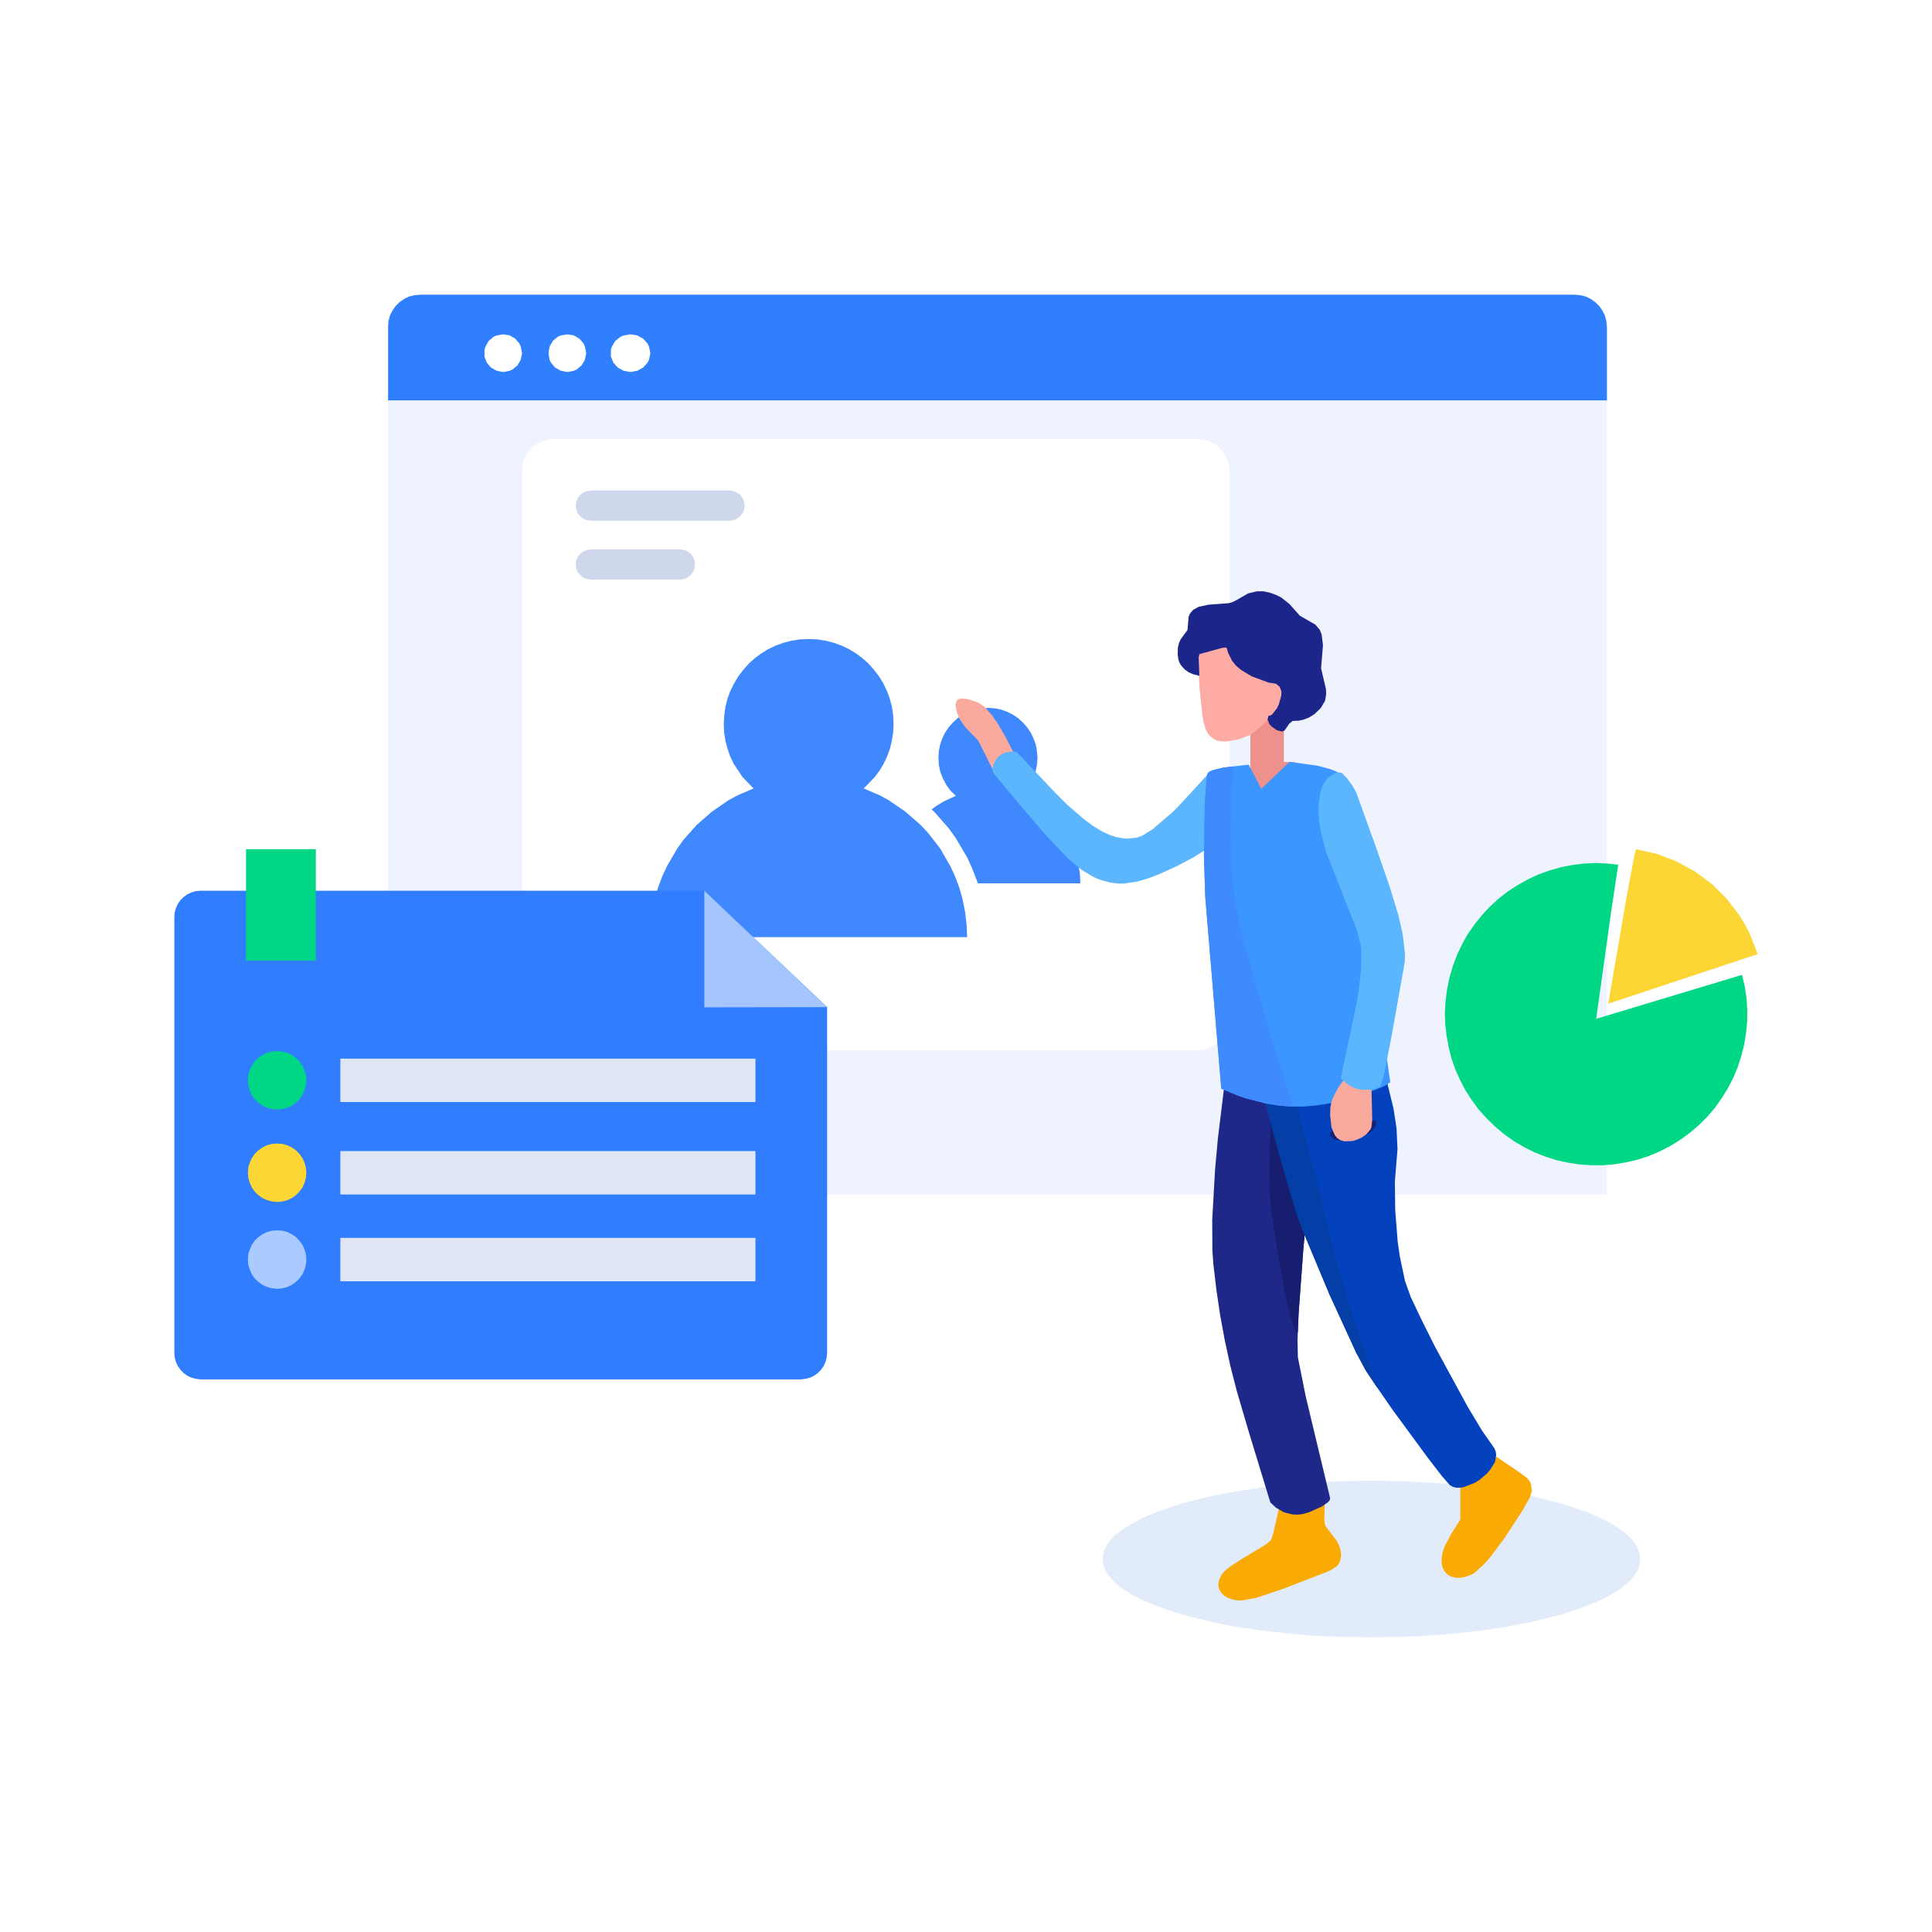 <?xml version="1.0" standalone="no"?><!DOCTYPE svg PUBLIC "-//W3C//DTD SVG 1.1//EN" "http://www.w3.org/Graphics/SVG/1.1/DTD/svg11.dtd"><svg height="1024" node-id="1" sillyvg="true" template-height="1024" template-width="1024" version="1.1" viewBox="0 0 1024 1024" width="1024" xmlns="http://www.w3.org/2000/svg" xmlns:xlink="http://www.w3.org/1999/xlink"><rect x="0" y="0" width="1024" height="1024" fill="#808080" stroke="none"/><defs node-id="63"><clipPath id="clip-客户" node-id="9"><path d="M 0.00 0.00 L 1024.00 0.00 L 1024.00 1024.00 L 0.00 1024.00 Z" fill="#000000" fill-rule="nonzero" node-id="66" stroke="none" target-height="1024" target-width="1024" target-x="0" target-y="0"></path></clipPath><clipPath id="clip-path" node-id="3"><path d="M 648.80 576.50 L 645.50 603.40 L 644.00 620.00 L 642.50 646.60 L 642.60 663.00 L 643.10 670.00 L 644.70 683.60 L 646.70 697.10 L 649.20 710.60 L 652.10 723.90 L 655.50 737.20 L 661.90 759.00 L 673.30 796.30 L 676.30 799.10 L 680.60 801.60 L 685.20 802.70 L 687.70 802.80 L 690.40 802.50 L 693.60 801.60 L 700.60 798.50 L 704.00 796.10 L 704.70 795.20 L 705.00 794.10 L 692.10 740.30 L 687.90 719.40 L 687.70 710.20 L 688.30 696.00 L 690.80 662.00 L 693.60 631.90 L 687.90 571.50 Z" fill="#000000" fill-rule="nonzero" id="路径_1386" node-id="4" stroke="none" target-height="231.3" target-width="62.5" target-x="642.5" target-y="571.5"></path></clipPath><clipPath id="clip-path-2" node-id="5"><path d="M 735.20 573.70 L 738.60 587.60 L 740.20 598.10 L 740.70 609.10 L 739.30 626.40 L 739.50 641.60 L 740.80 658.10 L 742.00 666.30 L 744.70 679.00 L 747.70 687.40 L 753.30 699.20 L 760.80 714.20 L 777.90 745.60 L 785.40 758.10 L 792.10 767.70 L 792.80 769.50 L 793.00 771.30 L 792.40 774.80 L 789.90 778.90 L 788.00 781.10 L 784.10 784.40 L 781.50 786.00 L 775.80 788.20 L 773.90 788.50 L 771.90 788.50 L 770.10 788.10 L 768.40 787.10 L 764.20 782.30 L 756.80 772.70 L 738.00 747.10 L 729.70 735.10 L 723.90 726.40 L 718.80 716.90 L 704.70 686.20 L 691.60 654.90 L 687.60 644.50 L 680.80 621.70 L 670.00 582.50 L 720.80 574.80 Z" fill="#000000" fill-rule="nonzero" id="路径_1390" node-id="6" stroke="none" target-height="214.8" target-width="123" target-x="670" target-y="573.7"></path></clipPath><clipPath id="clip-path-3" node-id="7"><path d="M 683.50 403.80 L 668.50 418.10 L 661.80 405.30 L 648.60 406.80 L 643.10 408.10 L 641.00 409.00 L 640.10 409.90 L 639.70 411.20 L 638.60 424.80 L 638.10 453.30 L 638.80 475.30 L 647.30 577.00 L 655.90 580.60 L 660.20 582.10 L 671.10 584.90 L 677.40 585.90 L 683.90 586.50 L 690.80 586.50 L 697.80 585.90 L 704.60 584.80 L 711.20 583.40 L 723.00 579.90 L 731.90 576.50 L 734.60 575.20 L 736.90 573.60 L 721.60 469.20 L 714.70 428.50 L 713.20 420.80 L 710.90 412.20 L 709.80 409.90 L 707.80 408.70 L 704.90 407.60 L 698.10 405.80 L 683.50 403.80 Z" fill="#000000" fill-rule="nonzero" id="路径_1383" node-id="8" stroke="none" target-height="182.7" target-width="98.8" target-x="638.1" target-y="403.8"></path></clipPath></defs><g clip-path="url(#clip-客户)" id="客户" node-id="11"><path d="M 0.00 0.00 L 1024.00 0.00 L 1024.00 1024.00 L 0.00 1024.00 Z" fill="#ffffff" fill-rule="nonzero" node-id="80" stroke="none" target-height="1024" target-width="1024" target-x="0" target-y="0"></path><path d="M 222.70 156.20 L 834.70 156.20 L 837.80 156.50 L 840.60 157.20 L 843.20 158.50 L 845.60 160.20 L 847.60 162.20 L 849.30 164.60 L 850.60 167.20 L 851.40 170.10 L 851.70 173.20 L 851.70 633.20 L 205.70 633.20 L 205.70 173.20 L 205.90 170.10 L 206.70 167.20 L 208.00 164.60 L 209.70 162.20 L 211.70 160.20 L 214.10 158.50 L 216.70 157.20 L 219.60 156.50 L 222.70 156.20 Z" fill="#eef3fe" fill-rule="nonzero" group-id="1,7" id="矩形_2406" node-id="14" stroke="none" target-height="477" target-width="646" target-x="205.7" target-y="156.2"></path><path d="M 222.70 156.20 L 834.70 156.20 L 837.80 156.50 L 840.60 157.20 L 843.20 158.50 L 845.60 160.20 L 847.60 162.20 L 849.30 164.60 L 850.60 167.20 L 851.40 170.10 L 851.70 173.20 L 851.70 212.20 L 205.70 212.20 L 205.70 173.20 L 205.90 170.10 L 206.70 167.20 L 208.00 164.60 L 209.70 162.20 L 211.70 160.20 L 214.10 158.50 L 216.70 157.20 L 219.60 156.50 L 222.70 156.20 Z" fill="#2f7fff" fill-rule="nonzero" group-id="1,8" id="矩形_2407" node-id="15" stroke="none" target-height="56" target-width="646" target-x="205.7" target-y="156.2"></path><path d="M 276.70 187.20 L 276.00 190.70 L 274.30 193.60 L 271.70 195.80 L 270.20 196.50 L 266.70 197.20 L 263.20 196.50 L 260.20 194.80 L 258.00 192.20 L 256.80 189.00 L 256.80 185.30 L 257.30 183.70 L 259.00 180.70 L 261.60 178.50 L 263.20 177.80 L 266.70 177.20 L 270.20 177.80 L 273.10 179.50 L 275.30 182.10 L 276.00 183.70 L 276.70 187.20 Z" fill="#ffffff" fill-rule="nonzero" group-id="1,9" id="椭圆_706" node-id="16" stroke="none" target-height="20" target-width="19.9" target-x="256.8" target-y="177.2"></path><path d="M 310.70 187.20 L 310.00 190.70 L 308.30 193.60 L 305.70 195.80 L 304.20 196.50 L 300.70 197.20 L 297.20 196.50 L 294.20 194.80 L 292.00 192.20 L 291.30 190.70 L 290.70 187.20 L 291.30 183.70 L 293.00 180.70 L 295.60 178.50 L 297.20 177.80 L 300.70 177.20 L 304.20 177.80 L 307.10 179.50 L 309.30 182.10 L 310.00 183.70 L 310.70 187.20 Z" fill="#ffffff" fill-rule="nonzero" group-id="1,10" id="椭圆_707" node-id="17" stroke="none" target-height="20" target-width="20" target-x="290.7" target-y="177.2"></path><path d="M 344.70 187.20 L 344.00 190.70 L 343.20 192.20 L 340.90 194.80 L 337.80 196.50 L 334.20 197.20 L 330.50 196.50 L 327.40 194.80 L 325.10 192.20 L 323.80 189.00 L 323.80 185.30 L 324.30 183.70 L 326.10 180.70 L 328.90 178.50 L 330.50 177.80 L 334.20 177.20 L 337.80 177.80 L 340.90 179.50 L 343.20 182.10 L 344.00 183.70 L 344.70 187.20 Z" fill="#ffffff" fill-rule="nonzero" group-id="1,11" id="椭圆_708" node-id="18" stroke="none" target-height="20" target-width="20.9" target-x="323.8" target-y="177.2"></path><path d="M 293.70 232.70 L 634.70 232.70 L 637.80 233.00 L 640.60 233.70 L 643.20 235.00 L 645.60 236.70 L 647.60 238.70 L 649.30 241.10 L 650.60 243.70 L 651.40 246.60 L 651.70 249.70 L 651.70 539.70 L 651.40 542.80 L 650.60 545.60 L 649.30 548.20 L 647.60 550.60 L 645.60 552.70 L 643.20 554.30 L 640.60 555.60 L 637.80 556.40 L 634.70 556.70 L 293.70 556.70 L 290.60 556.40 L 287.70 555.60 L 285.10 554.30 L 282.70 552.70 L 280.70 550.60 L 279.00 548.20 L 277.70 545.60 L 276.90 542.80 L 276.70 539.70 L 276.70 249.70 L 276.90 246.60 L 277.70 243.70 L 279.00 241.10 L 280.70 238.70 L 282.70 236.70 L 285.10 235.00 L 287.70 233.70 L 290.60 233.00 L 293.70 232.70 Z" fill="#ffffff" fill-rule="nonzero" group-id="1,12" id="矩形_2411" node-id="19" stroke="none" target-height="324" target-width="375" target-x="276.7" target-y="232.7"></path><path d="M 313.10 260.00 L 386.70 260.00 L 388.80 260.30 L 390.70 261.10 L 392.30 262.30 L 393.60 264.00 L 394.40 265.90 L 394.70 268.00 L 394.40 270.10 L 393.60 272.00 L 392.30 273.60 L 390.70 274.90 L 388.80 275.70 L 386.70 276.00 L 313.10 276.00 L 311.00 275.70 L 309.10 274.90 L 307.50 273.60 L 306.20 272.00 L 305.40 270.10 L 305.20 268.00 L 305.40 265.90 L 306.20 264.00 L 307.50 262.30 L 309.10 261.10 L 311.00 260.30 L 313.10 260.00 Z" fill="#ced7ec" fill-rule="nonzero" group-id="1,13" id="矩形_2437" node-id="20" stroke="none" target-height="16" target-width="89.5" target-x="305.2" target-y="260"></path><path d="M 313.10 291.20 L 360.40 291.20 L 362.60 291.50 L 364.50 292.30 L 366.10 293.50 L 367.30 295.20 L 368.10 297.10 L 368.40 299.20 L 368.10 301.30 L 367.30 303.20 L 366.10 304.80 L 364.50 306.10 L 362.60 306.90 L 360.40 307.20 L 313.10 307.20 L 311.00 306.90 L 309.10 306.10 L 307.50 304.80 L 306.20 303.20 L 305.40 301.30 L 305.20 299.20 L 305.40 297.10 L 306.20 295.20 L 307.50 293.50 L 309.10 292.30 L 311.00 291.50 L 313.10 291.20 Z" fill="#ced7ec" fill-rule="nonzero" group-id="1,14" id="矩形_2438" node-id="21" stroke="none" target-height="16" target-width="63.2" target-x="305.2" target-y="291.2"></path><path d="M 474.60 468.20 L 474.90 463.20 L 475.60 458.40 L 476.80 453.60 L 478.50 448.90 L 480.50 444.60 L 483.00 440.50 L 485.80 436.70 L 489.00 433.20 L 492.40 430.00 L 496.20 427.20 L 500.30 424.70 L 506.60 421.80 L 503.80 419.10 L 501.60 416.10 L 499.80 412.70 L 498.40 409.20 L 497.60 405.50 L 497.40 401.70 L 497.60 398.00 L 498.30 394.60 L 499.40 391.40 L 500.90 388.30 L 502.80 385.50 L 505.00 383.00 L 507.50 380.70 L 510.30 378.80 L 513.40 377.30 L 516.60 376.10 L 520.00 375.40 L 523.60 375.20 L 527.20 375.40 L 530.60 376.10 L 533.90 377.30 L 536.90 378.80 L 539.70 380.70 L 542.20 383.00 L 544.40 385.50 L 546.30 388.30 L 547.80 391.40 L 549.00 394.60 L 549.60 398.00 L 549.90 401.70 L 549.60 405.50 L 548.80 409.20 L 547.50 412.70 L 545.70 416.10 L 543.40 419.10 L 540.70 421.80 L 547.00 424.70 L 551.00 427.20 L 554.80 430.00 L 558.30 433.20 L 561.40 436.70 L 564.20 440.50 L 566.70 444.60 L 568.80 448.90 L 570.40 453.60 L 571.60 458.40 L 572.40 463.20 L 572.60 468.20 Z" fill="#3f88fe" fill-rule="nonzero" group-id="1,15" id="联合_304" node-id="22" stroke="none" target-height="93" target-width="98" target-x="474.6" target-y="375.2"></path><path d="M 517.60 501.70 L 339.60 501.70 L 339.90 489.50 L 340.70 482.40 L 342.10 475.50 L 344.10 468.70 L 346.60 462.00 L 351.70 451.80 L 358.10 442.30 L 365.70 433.70 L 369.80 429.80 L 378.80 422.90 L 384.60 419.30 L 390.60 416.20 L 385.90 409.60 L 383.40 405.00 L 381.30 399.90 L 379.80 394.70 L 378.90 389.30 L 378.60 383.70 L 378.90 378.60 L 379.60 373.70 L 380.80 368.90 L 382.50 364.20 L 384.60 359.80 L 387.10 355.80 L 390.00 351.90 L 393.30 348.30 L 396.90 345.00 L 400.70 342.20 L 404.80 339.70 L 409.10 337.60 L 413.90 335.90 L 418.60 334.70 L 423.60 333.90 L 428.60 333.70 L 433.70 333.90 L 438.60 334.70 L 443.40 335.90 L 448.10 337.60 L 452.40 339.70 L 456.50 342.20 L 460.40 345.00 L 464.00 348.30 L 467.20 351.90 L 470.10 355.80 L 472.60 359.80 L 474.70 364.20 L 476.40 368.90 L 477.60 373.70 L 478.40 378.60 L 478.60 383.70 L 478.30 389.30 L 477.40 394.70 L 475.90 399.90 L 473.90 405.00 L 471.30 409.60 L 466.60 416.20 L 472.60 419.30 L 478.40 422.90 L 487.40 429.80 L 491.50 433.70 L 499.10 442.30 L 505.50 451.80 L 510.60 462.00 L 513.10 468.70 L 515.10 475.50 L 516.50 482.40 L 517.30 489.50 L 517.60 501.70 Z" fill="#3f88fe" fill-rule="nonzero" group-id="1,16" node-id="120" stroke="none" target-height="168" target-width="178" target-x="339.6" target-y="333.7"></path><path d="M 512.60 496.70 L 512.60 496.70 M 512.60 496.70 L 512.30 489.90 L 511.50 483.20 L 510.20 476.70 L 508.40 470.30 L 506.00 464.00 L 503.70 459.10 L 498.30 449.70 L 491.70 441.20 L 488.00 437.30 L 479.90 430.20 L 471.00 424.10 L 466.20 421.50 L 457.80 417.90 L 463.70 411.80 L 466.20 408.40 L 468.40 404.70 L 470.20 400.90 L 471.70 396.80 L 472.70 392.60 L 473.40 388.20 L 473.60 383.70 L 473.40 379.00 L 472.70 374.50 L 471.60 370.30 L 470.10 366.20 L 468.20 362.20 L 465.90 358.50 L 463.30 355.10 L 460.40 351.80 L 457.20 348.90 L 453.80 346.40 L 450.10 344.10 L 446.10 342.20 L 442.00 340.70 L 437.70 339.60 L 433.30 338.90 L 428.60 338.70 L 423.90 338.90 L 419.50 339.60 L 415.20 340.70 L 411.10 342.20 L 407.10 344.10 L 403.40 346.40 L 400.00 348.90 L 396.80 351.80 L 393.90 355.10 L 391.30 358.50 L 389.10 362.20 L 387.10 366.20 L 385.60 370.30 L 384.50 374.50 L 383.90 379.00 L 383.60 383.70 L 383.80 388.20 L 384.50 392.60 L 385.60 396.80 L 387.00 400.90 L 388.80 404.70 L 393.50 411.80 L 399.40 417.90 L 391.00 421.50 L 386.20 424.10 L 377.30 430.20 L 369.20 437.30 L 362.10 445.30 L 359.00 449.70 L 353.50 459.10 L 351.20 464.00 L 348.80 470.30 L 347.00 476.70 L 345.70 483.20 L 344.90 489.90 L 344.60 496.70 L 512.60 496.70 M 522.60 506.70 L 334.60 506.70 L 334.90 489.10 L 335.80 481.60 L 337.30 474.30 L 339.30 467.10 L 342.00 460.10 L 344.50 454.60 L 350.70 444.10 L 358.00 434.60 L 362.10 430.20 L 371.20 422.30 L 376.00 418.70 L 383.00 414.40 L 380.20 409.80 L 377.90 404.90 L 376.00 399.80 L 374.70 394.60 L 373.90 389.20 L 373.60 383.70 L 373.90 377.60 L 374.90 371.80 L 376.40 366.30 L 378.50 360.90 L 381.10 355.90 L 384.20 351.20 L 387.80 346.80 L 391.80 342.90 L 396.10 339.30 L 400.90 336.20 L 405.90 333.60 L 411.20 331.50 L 416.80 329.90 L 422.60 329.00 L 428.60 328.70 L 434.70 329.00 L 440.40 329.90 L 446.00 331.50 L 451.30 333.60 L 456.40 336.20 L 461.10 339.30 L 465.40 342.90 L 469.40 346.80 L 473.00 351.20 L 476.10 355.90 L 478.70 360.90 L 480.80 366.30 L 482.30 371.80 L 483.30 377.60 L 483.60 383.70 L 483.30 389.20 L 482.50 394.60 L 481.20 399.80 L 479.30 404.90 L 477.00 409.80 L 474.20 414.40 L 481.20 418.70 L 486.00 422.30 L 495.10 430.20 L 503.00 439.20 L 506.50 444.10 L 512.70 454.60 L 515.20 460.10 L 517.90 467.10 L 519.90 474.30 L 521.40 481.60 L 522.30 489.10 L 522.60 506.70 Z" fill="#ffffff" fill-rule="nonzero" group-id="1,16" node-id="122" stroke="none" target-height="178" target-width="188" target-x="334.6" target-y="328.7"></path><path d="M 106.40 472.10 L 373.20 472.10 L 438.40 533.80 L 438.40 717.10 L 438.10 719.60 L 437.50 722.00 L 436.50 724.10 L 435.10 726.10 L 433.40 727.80 L 431.40 729.20 L 429.30 730.20 L 426.90 730.80 L 424.40 731.10 L 106.40 731.10 L 103.80 730.80 L 101.50 730.20 L 99.30 729.20 L 97.40 727.80 L 95.70 726.10 L 94.30 724.10 L 93.30 722.00 L 92.60 719.60 L 92.40 717.10 L 92.40 486.10 L 92.60 483.50 L 93.30 481.20 L 94.30 479.00 L 95.70 477.00 L 97.40 475.40 L 99.30 474.00 L 101.50 473.00 L 103.80 472.30 L 106.40 472.10 Z" fill="#307eff" fill-rule="nonzero" group-id="2,17" id="路径_1158" node-id="27" stroke="none" target-height="259" target-width="346" target-x="92.4" target-y="472.1"></path><path d="M 373.30 533.90 L 438.30 533.80 L 373.30 472.10 Z" fill="#a4c5fd" fill-rule="nonzero" group-id="2" id="路径_1159" node-id="28" stroke="none" target-height="61.8" target-width="65" target-x="373.3" target-y="472.1"></path><path d="M 130.40 450.10 L 167.40 450.10 L 167.40 509.10 L 130.40 509.10 Z" fill="#00d785" fill-rule="nonzero" group-id="2,18" id="矩形_2399" node-id="29" stroke="none" target-height="59" target-width="37" target-x="130.4" target-y="450.1"></path><path d="M 180.40 561.10 L 400.40 561.10 L 400.40 584.10 L 180.40 584.10 Z" fill="#dfe5f3" fill-rule="nonzero" group-id="2,19" id="矩形_2400" node-id="30" stroke="none" target-height="23" target-width="220" target-x="180.4" target-y="561.1"></path><path d="M 180.40 610.10 L 400.40 610.10 L 400.40 633.10 L 180.40 633.10 Z" fill="#dfe5f3" fill-rule="nonzero" group-id="2,20" id="矩形_2401" node-id="31" stroke="none" target-height="23" target-width="220" target-x="180.4" target-y="610.1"></path><path d="M 180.40 656.10 L 400.40 656.10 L 400.40 679.10 L 180.40 679.10 Z" fill="#dfe5f3" fill-rule="nonzero" group-id="2,21" id="矩形_2402" node-id="32" stroke="none" target-height="23" target-width="220" target-x="180.4" target-y="656.1"></path><path d="M 162.40 572.60 L 162.10 575.40 L 161.40 578.00 L 160.30 580.40 L 158.70 582.60 L 156.90 584.40 L 154.70 586.00 L 152.30 587.10 L 149.70 587.80 L 146.90 588.10 L 144.10 587.80 L 141.50 587.10 L 139.10 586.00 L 136.90 584.40 L 135.00 582.60 L 133.50 580.40 L 132.40 578.00 L 131.60 575.40 L 131.40 572.60 L 131.60 569.70 L 132.40 567.20 L 133.50 564.80 L 135.00 562.60 L 136.90 560.70 L 139.10 559.20 L 141.50 558.00 L 144.10 557.30 L 146.90 557.10 L 149.70 557.30 L 152.30 558.00 L 154.70 559.20 L 156.90 560.70 L 158.70 562.60 L 160.30 564.80 L 161.40 567.20 L 162.10 569.70 L 162.40 572.60 Z" fill="#00d785" fill-rule="nonzero" group-id="2,22" id="椭圆_697" node-id="33" stroke="none" target-height="31" target-width="31" target-x="131.4" target-y="557.1"></path><path d="M 162.40 621.60 L 162.10 624.40 L 161.40 627.00 L 160.30 629.40 L 158.70 631.60 L 156.90 633.40 L 154.70 635.00 L 152.30 636.10 L 149.70 636.80 L 146.90 637.10 L 144.10 636.80 L 141.50 636.10 L 139.10 635.00 L 136.90 633.40 L 135.00 631.60 L 133.50 629.40 L 132.40 627.00 L 131.60 624.40 L 131.40 621.60 L 131.60 618.70 L 132.40 616.20 L 133.50 613.80 L 135.00 611.60 L 136.90 609.70 L 139.10 608.20 L 141.50 607.00 L 144.10 606.30 L 146.90 606.10 L 149.70 606.30 L 152.30 607.00 L 154.70 608.20 L 156.90 609.70 L 158.70 611.60 L 160.30 613.80 L 161.40 616.20 L 162.10 618.70 L 162.40 621.60 Z" fill="#fbd635" fill-rule="nonzero" group-id="2,23" id="椭圆_698" node-id="34" stroke="none" target-height="31" target-width="31" target-x="131.4" target-y="606.1"></path><path d="M 162.40 667.60 L 162.10 670.40 L 161.40 673.00 L 160.30 675.40 L 158.70 677.60 L 156.90 679.40 L 154.70 681.00 L 152.30 682.10 L 149.70 682.80 L 146.90 683.10 L 144.10 682.80 L 141.50 682.10 L 139.10 681.00 L 136.90 679.40 L 135.00 677.60 L 133.50 675.40 L 132.40 673.00 L 131.60 670.40 L 131.40 667.60 L 131.60 664.70 L 132.40 662.20 L 133.50 659.80 L 135.00 657.60 L 136.90 655.70 L 139.10 654.20 L 141.50 653.00 L 144.10 652.30 L 146.90 652.10 L 149.70 652.30 L 152.30 653.00 L 154.70 654.20 L 156.90 655.70 L 158.70 657.60 L 160.30 659.80 L 161.40 662.20 L 162.10 664.70 L 162.40 667.60 Z" fill="#abcaff" fill-rule="nonzero" group-id="2,24" id="椭圆_699" node-id="35" stroke="none" target-height="31" target-width="31" target-x="131.4" target-y="652.1"></path><path d="M 846.00 457.40 L 851.90 457.70 L 857.70 458.30 L 853.80 484.20 L 846.00 540.00 L 923.30 516.70 L 924.80 523.00 L 925.70 529.20 L 926.10 535.50 L 926.00 541.70 L 925.40 547.90 L 924.40 553.90 L 922.90 559.80 L 921.00 565.70 L 918.60 571.40 L 915.80 576.80 L 912.60 582.00 L 909.00 587.10 L 905.00 591.80 L 900.60 596.20 L 895.80 600.30 L 890.60 604.10 L 885.10 607.50 L 879.40 610.40 L 873.70 612.80 L 867.80 614.70 L 861.70 616.10 L 855.70 617.10 L 849.60 617.60 L 843.40 617.60 L 837.30 617.20 L 831.30 616.30 L 825.30 615.00 L 819.30 613.10 L 813.60 610.90 L 808.00 608.10 L 802.50 604.90 L 797.30 601.20 L 792.30 597.00 L 787.80 592.60 L 783.70 588.00 L 780.00 583.00 L 776.60 577.70 L 773.80 572.30 L 771.30 566.70 L 769.30 560.90 L 767.80 554.90 L 766.70 548.90 L 766.00 542.80 L 765.80 536.60 L 766.20 530.40 L 767.00 524.20 L 768.30 518.00 L 770.10 511.80 L 772.40 505.80 L 775.10 500.10 L 778.20 494.70 L 781.80 489.60 L 785.70 484.80 L 789.90 480.30 L 794.40 476.20 L 799.30 472.40 L 804.40 469.10 L 809.80 466.10 L 815.30 463.50 L 821.20 461.40 L 827.10 459.70 L 833.20 458.50 L 839.50 457.70 L 846.00 457.40 Z" fill="#00d785" fill-rule="nonzero" group-id="3" id="路径_1157" node-id="36" stroke="none" target-height="160.2" target-width="160.3" target-x="765.8" target-y="457.4"></path><path d="M 867.10 450.10 L 878.30 452.60 L 888.70 456.60 L 898.50 462.00 L 907.40 468.60 L 915.20 476.40 L 922.00 485.30 L 924.90 490.10 L 927.50 495.10 L 931.60 505.70 L 852.40 532.00 L 862.00 476.10 L 866.20 453.70 L 867.10 450.10 Z" fill="#fbd635" fill-rule="nonzero" group-id="4" id="路径_1158-2" node-id="37" stroke="none" target-height="81.9" target-width="79.2" target-x="852.4" target-y="450.1"></path><path d="M 869.40 826.30 L 869.10 828.90 L 868.30 831.50 L 866.90 834.10 L 864.90 836.70 L 862.10 839.40 L 858.50 842.30 L 854.00 845.10 L 848.50 848.00 L 841.90 850.80 L 828.20 855.50 L 811.00 859.80 L 799.20 862.10 L 786.10 864.10 L 771.90 865.70 L 757.70 866.90 L 742.70 867.60 L 726.90 867.80 L 711.10 867.60 L 696.10 866.90 L 681.80 865.70 L 667.60 864.10 L 654.60 862.10 L 642.70 859.80 L 625.60 855.50 L 611.90 850.80 L 605.30 848.00 L 599.80 845.10 L 595.30 842.30 L 591.60 839.40 L 588.90 836.70 L 586.90 834.10 L 585.50 831.50 L 584.70 828.90 L 584.40 826.30 L 584.70 823.70 L 585.50 821.20 L 586.90 818.60 L 588.90 815.90 L 591.60 813.20 L 595.30 810.40 L 599.80 807.60 L 605.30 804.70 L 611.90 801.80 L 625.60 797.10 L 642.70 792.80 L 654.60 790.60 L 667.60 788.60 L 681.80 786.90 L 696.10 785.80 L 711.10 785.10 L 726.90 784.80 L 742.70 785.10 L 757.70 785.80 L 771.90 786.90 L 786.10 788.60 L 799.20 790.60 L 811.00 792.80 L 828.20 797.10 L 841.90 801.80 L 848.50 804.70 L 854.00 807.60 L 858.50 810.40 L 862.10 813.20 L 864.90 815.90 L 866.90 818.60 L 868.30 821.20 L 869.10 823.70 L 869.40 826.30 Z" fill="#e1ebfa" fill-rule="nonzero" group-id="5" id="椭圆_798" node-id="38" stroke="none" target-height="83" target-width="285" target-x="584.4" target-y="784.8"></path><path d="M 793.10 772.10 L 805.50 780.50 L 809.40 783.40 L 810.60 784.90 L 811.50 786.70 L 811.90 790.20 L 810.80 793.80 L 807.00 800.50 L 797.30 815.40 L 789.80 825.40 L 786.20 829.40 L 781.60 833.60 L 779.80 834.60 L 776.60 835.80 L 773.80 836.30 L 771.40 836.20 L 769.10 835.60 L 767.20 834.50 L 765.70 832.90 L 764.70 831.00 L 764.10 828.70 L 764.10 825.80 L 764.70 822.50 L 765.90 819.20 L 769.20 813.00 L 774.00 805.40 L 774.00 786.10 Z" fill="#f9aa03" fill-rule="nonzero" group-id="6,25,28" id="路径_1391" node-id="41" stroke="none" target-height="64.2" target-width="47.8" target-x="764.1" target-y="772.1"></path><path d="M 702.20 794.30 L 701.90 804.60 L 702.20 808.00 L 702.70 809.10 L 708.30 816.40 L 709.60 818.80 L 710.50 821.40 L 710.80 824.20 L 710.50 826.60 L 709.80 828.50 L 708.80 829.90 L 705.60 832.10 L 703.40 833.10 L 679.50 842.30 L 665.80 846.90 L 658.10 848.30 L 655.30 848.20 L 652.60 847.60 L 650.40 846.70 L 648.70 845.60 L 647.20 844.10 L 646.30 842.50 L 645.80 840.80 L 645.80 839.00 L 646.30 836.90 L 647.50 834.60 L 649.10 832.70 L 651.70 830.50 L 658.20 826.30 L 670.90 818.60 L 673.00 816.90 L 673.90 815.70 L 675.00 812.10 L 678.80 795.40 Z" fill="#f9aa03" fill-rule="nonzero" group-id="6,25,29" id="路径_1392" node-id="42" stroke="none" target-height="54" target-width="65" target-x="645.8" target-y="794.3"></path><path d="M 648.80 576.50 L 645.50 603.40 L 644.00 620.00 L 642.50 646.60 L 642.60 663.00 L 643.10 670.00 L 644.70 683.60 L 646.70 697.10 L 649.20 710.60 L 652.10 723.90 L 655.50 737.20 L 661.90 759.00 L 673.30 796.30 L 676.30 799.10 L 680.60 801.60 L 685.20 802.70 L 687.70 802.80 L 690.40 802.50 L 693.60 801.60 L 700.60 798.50 L 704.00 796.10 L 704.70 795.20 L 705.00 794.10 L 692.10 740.30 L 687.90 719.40 L 687.70 710.20 L 688.30 696.00 L 690.80 662.00 L 693.60 631.90 L 687.90 571.50 Z" fill="#1e2889" fill-rule="nonzero" group-id="6,25,30" id="路径_1384" node-id="43" stroke="none" target-height="231.3" target-width="62.5" target-x="642.5" target-y="571.5"></path><g clip-path="url(#clip-path)" group-id="6,25,31" node-id="188"><path d="M 673.70 581.10 L 672.80 619.90 L 673.30 638.30 L 677.00 663.60 L 681.90 689.30 L 684.40 699.60 L 686.80 705.90 L 687.80 706.30 L 689.40 704.70 L 690.90 701.80 L 695.20 691.40 L 702.30 669.80 L 714.20 628.00 Z" fill="#171e6f" fill-rule="nonzero" group-id="6,25,31,44" id="路径_1385" node-id="45" stroke="none" target-height="125.2" target-width="41.4" target-x="672.8" target-y="581.1"></path></g><path d="M 735.20 573.70 L 738.60 587.60 L 740.20 598.10 L 740.70 609.10 L 739.30 626.40 L 739.50 641.60 L 740.80 658.10 L 742.00 666.30 L 744.70 679.00 L 747.70 687.40 L 753.30 699.20 L 760.80 714.20 L 777.90 745.60 L 785.40 758.10 L 792.10 767.70 L 792.80 769.50 L 793.00 771.30 L 792.40 774.80 L 789.90 778.90 L 788.00 781.10 L 784.10 784.40 L 781.50 786.00 L 775.80 788.20 L 773.90 788.50 L 771.90 788.50 L 770.10 788.10 L 768.40 787.10 L 764.20 782.30 L 756.80 772.70 L 738.00 747.10 L 729.70 735.10 L 723.90 726.40 L 718.80 716.90 L 704.70 686.20 L 691.60 654.90 L 687.60 644.50 L 680.80 621.70 L 670.00 582.50 L 720.80 574.80 Z" fill="#0441bd" fill-rule="nonzero" group-id="6,25,32" id="路径_1387" node-id="46" stroke="none" target-height="214.8" target-width="123" target-x="670" target-y="573.7"></path><path d="M 729.30 593.70 L 708.00 599.10 L 705.20 600.00 L 704.90 601.20 L 705.20 602.10 L 706.20 603.10 L 707.60 603.90 L 710.10 604.40 L 713.10 604.30 L 717.90 603.60 L 721.20 602.70 L 725.30 600.90 L 727.50 599.10 L 728.60 597.60 L 729.30 596.00 L 729.30 593.70 Z" fill="#152175" fill-rule="nonzero" group-id="6,25,33" id="路径_1388" node-id="47" stroke="none" target-height="10.7" target-width="24.4" target-x="704.9" target-y="593.7"></path><g clip-path="url(#clip-path-2)" group-id="6,25,34" node-id="202"><path d="M 731.50 739.70 L 717.60 699.20 L 708.00 667.60 L 698.20 626.60 L 683.40 571.20 L 663.50 582.40 L 675.80 654.90 L 703.40 718.40 Z" fill="#033fa7" fill-rule="nonzero" group-id="6,25,34,45" id="路径_1389" node-id="49" stroke="none" target-height="168.5" target-width="68" target-x="663.5" target-y="571.2"></path></g><path d="M 680.50 380.80 L 680.50 403.90 L 686.50 403.90 L 673.30 417.10 L 662.70 422.10 L 662.70 383.70 L 675.50 375.50 Z" fill="#ee908b" fill-rule="nonzero" group-id="6,26,35" id="路径_1374" node-id="51" stroke="none" target-height="46.6" target-width="23.8" target-x="662.7" target-y="375.5"></path><path d="M 680.70 372.00 L 675.50 377.90 L 670.40 383.20 L 664.80 388.00 L 662.00 389.80 L 656.70 391.80 L 650.10 393.00 L 647.00 392.90 L 645.00 392.50 L 643.20 391.60 L 641.50 390.30 L 640.10 388.70 L 639.00 386.40 L 638.00 383.20 L 637.30 379.10 L 635.70 363.80 L 634.80 344.10 L 647.30 337.30 L 667.30 342.70 L 689.20 357.80 Z" fill="#feaba5" fill-rule="nonzero" group-id="6,26,36" id="路径_1375" node-id="52" stroke="none" target-height="55.7" target-width="54.4" target-x="634.8" target-y="337.3"></path><path d="M 650.20 343.50 L 649.60 343.20 L 647.70 343.40 L 635.70 346.70 L 635.30 348.50 L 635.70 358.20 L 632.20 357.30 L 630.00 356.30 L 628.00 354.90 L 626.10 352.80 L 625.10 351.20 L 624.50 349.20 L 624.20 346.70 L 624.30 343.20 L 624.90 340.80 L 625.80 338.80 L 629.40 333.90 L 630.00 326.90 L 630.70 325.20 L 632.40 323.20 L 635.40 321.60 L 640.50 320.50 L 651.30 319.70 L 652.80 319.30 L 654.60 318.50 L 661.60 314.50 L 666.20 313.40 L 669.60 313.40 L 673.00 314.10 L 676.30 315.30 L 679.10 316.70 L 683.40 320.10 L 688.90 326.30 L 697.20 331.10 L 699.50 333.80 L 700.50 336.30 L 701.20 342.00 L 700.20 354.20 L 702.80 365.30 L 702.90 367.90 L 702.30 371.40 L 700.10 375.20 L 696.70 378.50 L 693.80 380.30 L 691.00 381.40 L 688.30 382.00 L 685.10 382.10 L 683.30 383.60 L 681.10 386.80 L 680.30 387.50 L 679.30 387.70 L 676.70 387.00 L 673.90 385.00 L 672.70 383.60 L 671.80 381.30 L 672.40 379.30 L 673.20 379.30 L 674.40 378.50 L 676.80 375.40 L 677.80 373.30 L 679.10 368.70 L 679.20 366.50 L 678.30 364.10 L 676.30 362.40 L 672.40 361.80 L 663.50 358.50 L 657.80 355.10 L 655.20 352.90 L 653.00 350.20 L 650.90 346.00 L 650.20 343.50 Z" fill="#1c258a" fill-rule="nonzero" group-id="6,26,37" id="路径_1376" node-id="53" stroke="none" target-height="74.3" target-width="78.7" target-x="624.2" target-y="313.4"></path><path d="M 537.00 398.50 L 532.80 390.30 L 528.50 383.00 L 526.10 379.50 L 521.80 374.60 L 518.70 372.50 L 513.20 370.60 L 510.70 370.20 L 508.80 370.30 L 507.80 370.70 L 507.00 371.40 L 506.40 373.60 L 507.20 377.80 L 508.70 381.20 L 511.70 385.60 L 518.10 392.10 L 519.50 394.50 L 526.30 408.20 Z" fill="#f9aa9c" fill-rule="nonzero" group-id="6,27,38" id="路径_1377" node-id="55" stroke="none" target-height="38" target-width="30.6" target-x="506.4" target-y="370.2"></path><path d="M 642.60 408.20 L 639.80 410.80 L 624.20 427.80 L 621.40 430.50 L 610.80 439.60 L 605.30 443.00 L 602.30 444.00 L 597.70 444.50 L 595.00 444.30 L 591.40 443.60 L 587.80 442.40 L 584.20 440.70 L 579.10 437.60 L 574.30 434.00 L 565.50 426.40 L 559.70 420.60 L 538.70 398.40 L 535.30 398.40 L 533.20 398.80 L 531.20 399.60 L 529.30 400.90 L 527.80 402.70 L 526.80 404.40 L 526.00 407.60 L 526.50 409.70 L 542.00 428.30 L 555.00 443.40 L 565.50 454.50 L 573.10 460.90 L 580.10 465.10 L 584.00 466.60 L 588.10 467.70 L 592.60 468.30 L 595.60 468.30 L 602.50 467.30 L 607.80 465.80 L 613.30 463.80 L 623.70 459.10 L 632.70 454.30 L 641.30 449.00 Z" fill="#5bb6fe" fill-rule="nonzero" group-id="6,27,39" id="路径_1378" node-id="56" stroke="none" target-height="69.9" target-width="116.6" target-x="526" target-y="398.4"></path><path d="M 683.50 403.80 L 668.50 418.10 L 661.80 405.30 L 648.60 406.80 L 643.10 408.10 L 641.00 409.00 L 640.10 409.90 L 639.70 411.20 L 638.60 424.80 L 638.10 453.30 L 638.80 475.30 L 647.30 577.00 L 655.90 580.60 L 660.20 582.10 L 671.10 584.90 L 677.40 585.90 L 683.90 586.50 L 690.80 586.50 L 697.80 585.90 L 704.60 584.80 L 711.20 583.40 L 723.00 579.90 L 731.90 576.50 L 734.60 575.20 L 736.90 573.60 L 721.60 469.20 L 714.70 428.50 L 713.20 420.80 L 710.90 412.20 L 709.80 409.90 L 707.80 408.70 L 704.90 407.60 L 698.10 405.80 L 683.50 403.80 Z" fill="#3b96ff" fill-rule="nonzero" group-id="6,27,40" id="路径_1379" node-id="57" stroke="none" target-height="182.7" target-width="98.8" target-x="638.1" target-y="403.8"></path><path d="M 726.90 575.50 L 727.30 593.60 L 726.90 597.30 L 726.40 598.60 L 724.20 601.20 L 721.80 602.90 L 718.80 604.20 L 716.70 604.80 L 712.40 604.90 L 710.40 604.30 L 708.80 603.30 L 707.50 601.70 L 705.70 597.50 L 705.00 591.10 L 705.10 587.30 L 705.60 584.50 L 706.50 581.80 L 709.00 576.90 L 712.40 572.10 Z" fill="#f9aa9c" fill-rule="nonzero" group-id="6,27,41" id="路径_1380" node-id="58" stroke="none" target-height="32.8" target-width="22.3" target-x="705" target-y="572.1"></path><path d="M 711.20 409.70 L 709.20 409.30 L 707.80 409.70 L 704.30 411.80 L 702.60 413.70 L 701.10 416.20 L 699.90 419.60 L 698.90 426.30 L 698.80 430.00 L 699.20 435.50 L 700.10 441.00 L 702.80 451.50 L 719.00 492.60 L 721.10 500.20 L 721.50 503.80 L 721.40 513.40 L 720.90 519.00 L 719.30 530.60 L 710.60 571.40 L 713.50 574.10 L 715.70 575.60 L 718.20 576.80 L 721.10 577.60 L 726.20 577.60 L 728.70 577.10 L 731.20 576.10 L 731.60 575.70 L 733.00 571.70 L 734.00 567.50 L 737.70 548.40 L 743.90 513.60 L 744.60 509.40 L 744.60 504.70 L 743.40 494.80 L 741.20 485.20 L 736.60 470.10 L 729.50 449.60 L 718.70 419.70 L 716.60 416.10 L 714.10 412.70 L 711.20 409.70 Z" fill="#5bb6fe" fill-rule="nonzero" group-id="6,27,42" id="路径_1381" node-id="59" stroke="none" target-height="168.3" target-width="45.8" target-x="698.8" target-y="409.3"></path><g clip-path="url(#clip-path-3)" group-id="6,27,43" node-id="244"><path d="M 654.10 403.80 L 652.90 417.70 L 652.20 441.00 L 652.70 459.70 L 653.60 469.30 L 654.80 478.80 L 656.60 487.90 L 660.80 504.70 L 666.10 523.70 L 677.30 561.00 L 686.50 589.90 L 652.70 583.90 L 637.00 577.50 L 628.10 495.70 L 634.20 408.90 Z" fill="#3f8afd" fill-rule="nonzero" group-id="6,27,43,46" id="路径_1382" node-id="61" stroke="none" target-height="186.1" target-width="58.4" target-x="628.1" target-y="403.8"></path></g></g></svg>